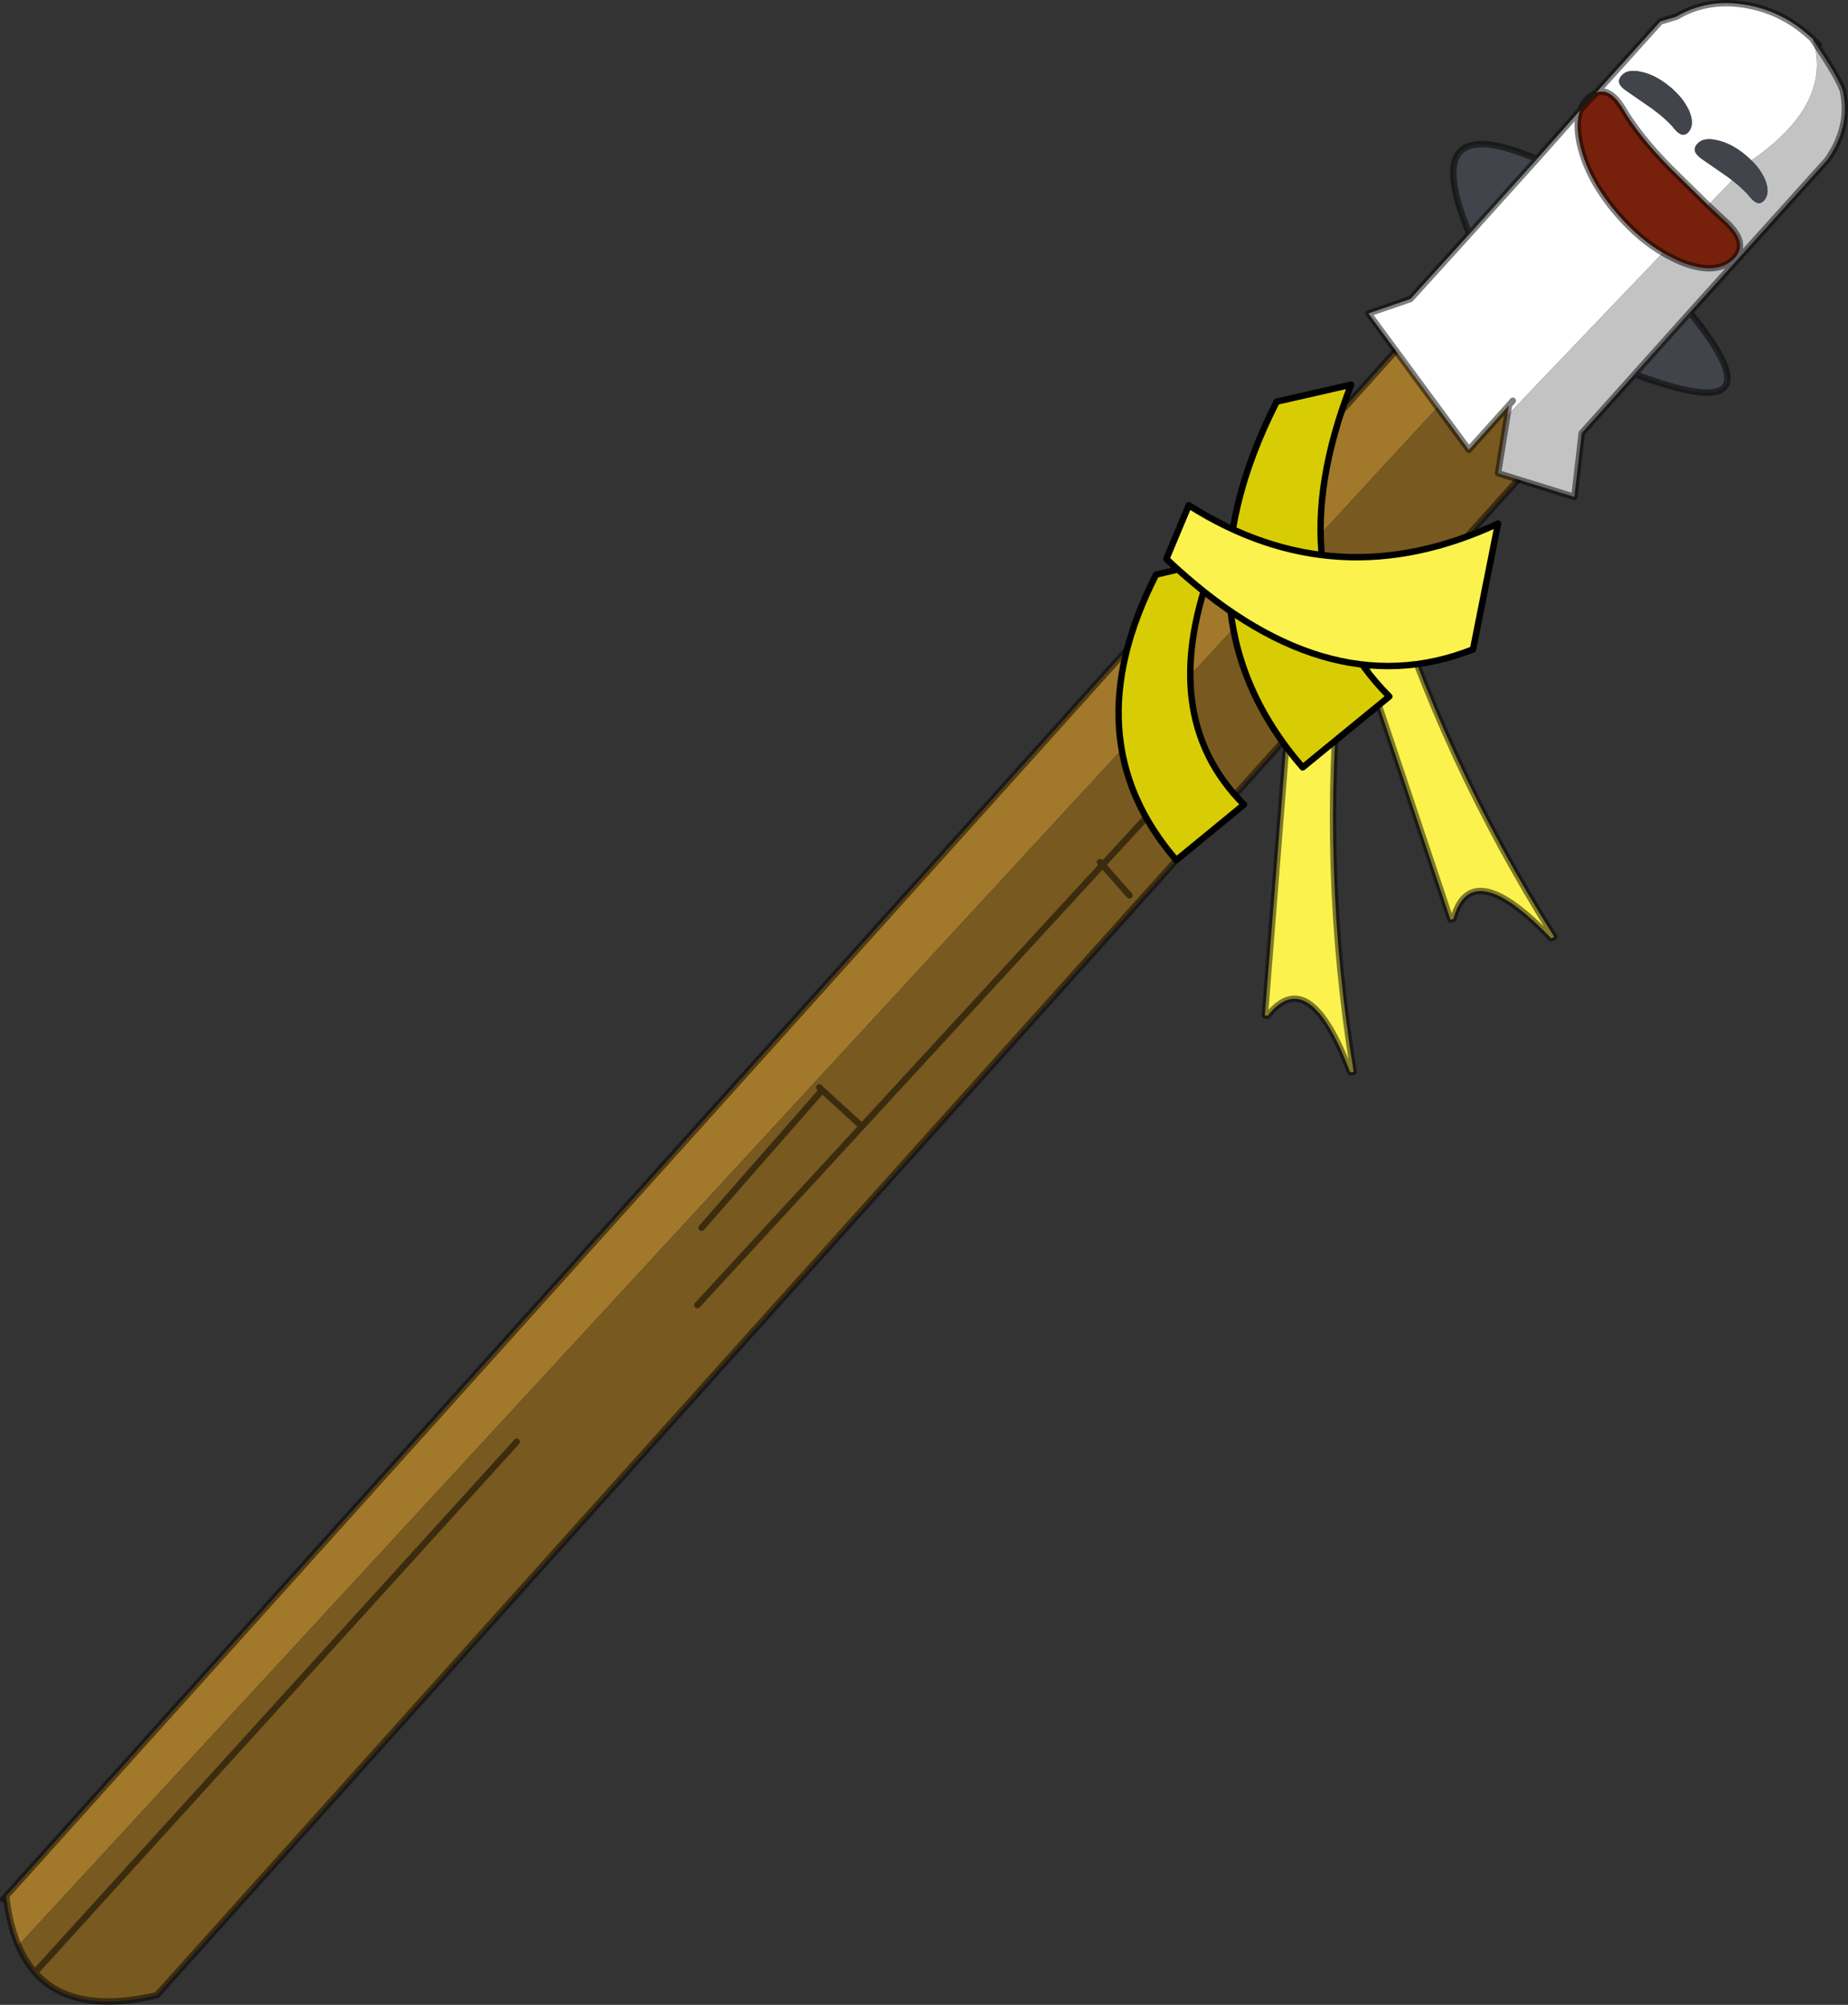 <?xml version="1.0"?>
<svg xmlns="http://www.w3.org/2000/svg" xmlns:xlink="http://www.w3.org/1999/xlink" width="288.05px" height="312.45px"><rect width="100%" height="100%" fill="#333333" stroke="none"/><g transform="matrix(1, 0, 0, 1, -133.85, -40.4)"><use xlink:href="#object-0" width="288.05" height="312.45" transform="matrix(1, 0, 0, 1, 133.85, 40.4)"/></g><defs><g transform="matrix(1, 0, 0, 1, -133.85, -40.4)" id="object-0"><path fill-rule="evenodd" fill="#a2782b" stroke="none" d="M356.55 89.35L363.1 98.25L136.7 343.6Q135.3 340.3 134.8 335.9L356.55 89.35"/><path fill-rule="evenodd" fill="#78591f" stroke="none" d="M363.1 98.25L367.65 104.45L372.75 98.8L371.4 107.45L376.1 108.9L158.3 351.35Q145.2 354.45 139.3 347.8Q137.75 346 136.7 343.6L363.1 98.25M353.15 134.05Q356.85 131.7 352.75 129.9Q349.3 130.9 351.45 133.75Q352.2 134.65 353.15 134.05M315.65 164.4L305.7 175.2L305.3 174.75L305.7 175.2L315.65 164.4M309.9 179.95L305.7 175.2L309.9 179.95M243.2 231.75L262 210.3L268.2 215.95L242.55 243.8L268.2 215.95L262 210.3L243.2 231.75M261.55 209.85L262 210.3L261.55 209.85M305.7 175.2L268.2 215.95L305.7 175.2M214.4 265.1L139.3 347.8L214.4 265.1"/><path fill-rule="evenodd" fill="#fbf24d" stroke="none" d="M353.15 134.05Q352.2 134.65 351.45 133.75Q349.3 130.9 352.75 129.9Q356.85 131.7 353.15 134.05"/><path fill="none" stroke="#000000" stroke-opacity="0.502" stroke-width="1" stroke-linecap="round" stroke-linejoin="round" d="M376.1 108.9L158.3 351.35Q145.2 354.45 139.3 347.8Q137.75 346 136.7 343.6Q135.3 340.3 134.8 335.9L134.35 336.4M305.3 174.75L305.7 175.2L315.65 164.4M305.7 175.2L309.9 179.95M242.55 243.8L268.2 215.95L262 210.3L243.2 231.75M262 210.3L261.55 209.85M268.2 215.95L305.7 175.2M139.3 347.8L214.4 265.1M134.8 335.9L356.55 89.35"/><path fill-rule="evenodd" fill="#fbf24d" stroke="none" d="M343.7 135.15L349.35 128.5Q358.85 159.1 376.1 186.4L375.65 186.65Q363.15 173.6 360.4 183.6L359.95 183.75L343.7 135.15"/><path fill="none" stroke="#000000" stroke-opacity="0.502" stroke-width="1" stroke-linecap="round" stroke-linejoin="round" d="M343.7 135.15L359.95 183.75L360.4 183.6Q363.15 173.6 375.65 186.65L376.1 186.4Q358.85 159.1 349.35 128.5L343.7 135.15"/><path fill-rule="evenodd" fill="#fbf24d" stroke="none" d="M335.05 147.5L342.85 143.6Q339.65 175.5 344.85 207.45L344.3 207.5Q337.9 190.55 331.45 198.7L331 198.65L335.05 147.5"/><path fill="none" stroke="#000000" stroke-opacity="0.502" stroke-width="1" stroke-linecap="round" stroke-linejoin="round" d="M335.05 147.5L331 198.65L331.45 198.7Q337.9 190.55 344.3 207.5L344.85 207.45Q339.65 175.5 342.85 143.6L335.05 147.5"/><path fill-rule="evenodd" fill="#d8cd05" stroke="none" d="M332.85 103L344.45 100.35Q332.55 131.05 350.4 148.95L336.9 160Q316.1 135.95 332.85 103"/><path fill="none" stroke="#000000" stroke-width="1" stroke-linecap="round" stroke-linejoin="round" d="M332.85 103Q316.1 135.95 336.9 160L350.4 148.95Q332.55 131.05 344.45 100.35L332.85 103"/><path fill-rule="evenodd" fill="#d8cd05" stroke="none" d="M314.05 129.95L323.1 127.85Q313.8 151.85 327.75 165.8L317.2 174.45Q300.95 155.65 314.05 129.95"/><path fill="none" stroke="#000000" stroke-width="1" stroke-linecap="round" stroke-linejoin="round" d="M314.05 129.95Q300.95 155.65 317.2 174.45L327.75 165.8Q313.8 151.85 323.1 127.85L314.05 129.95"/><path fill-rule="evenodd" fill="#fbf24d" stroke="none" d="M363.45 141.6Q340.25 150.8 315.65 127.5L319.15 119.15Q342.15 133.75 367.35 122L363.45 141.6"/><path fill="none" stroke="#000000" stroke-width="1" stroke-linecap="round" stroke-linejoin="round" d="M363.45 141.6Q340.25 150.8 315.65 127.5L319.15 119.15Q342.15 133.75 367.35 122L363.45 141.6"/><path fill-rule="evenodd" fill="#ffffff" stroke="none" d="M382.65 54.85L392.65 43.75L395.15 43Q399.95 40.15 405.9 41.15Q411.4 42.05 415.7 45.85L416.5 46.55L416.45 46.6Q419.55 56.65 406.85 65.4L405.85 64.5Q403.65 62.7 401.45 62.25Q399.25 61.75 398.35 62.9Q397.4 64 399.15 65.2L403.2 68L403.85 68.5L400.1 72.4L394.1 66.5Q389.2 61.5 386.8 57.35Q384.8 54 382.65 54.85M368.8 105.15L369.05 103.55L362.8 110.5L347.15 89.25L353.7 87L362.9 76.85L373.4 65.2L380.15 57.6Q379.35 59.85 380.25 63.4Q381.6 68.75 386.2 74Q389.45 77.7 393.05 79.8L368.8 105.15M397.1 60.9Q398 59.75 397.15 57.7Q396.2 55.6 394.05 53.85Q391.85 52.05 389.65 51.6Q387.45 51.1 386.55 52.25Q385.6 53.4 387.35 54.55L391.4 57.35Q393.65 59 394.9 60.55Q396.15 62.05 397.1 60.9M369.65 102.85L369.05 103.55L369.65 102.85"/><path fill-rule="evenodd" fill="#77200b" stroke="none" d="M382.65 54.85Q384.8 54 386.8 57.35Q389.2 61.5 394.1 66.5L400.1 72.4L402.85 74.95Q406.65 78.45 403.95 80.9Q401.25 83.3 396.05 81.3Q394.5 80.65 393.05 79.8Q389.45 77.7 386.2 74Q381.6 68.75 380.25 63.4Q379.35 59.85 380.15 57.6L382.65 54.85"/><path fill-rule="evenodd" fill="#c3c3c3" stroke="none" d="M400.1 72.4L403.85 68.5Q405.65 69.9 406.7 71.2Q407.95 72.7 408.9 71.55Q409.8 70.4 408.95 68.35Q408.25 66.75 406.85 65.4Q419.55 56.65 416.45 46.6Q420.8 53.05 421.15 54.75Q422.25 60.3 418.65 65.35L397.25 89.1L388.65 98.7L380.4 107.9L379.25 117.85L367.35 114.15L368.8 105.15L393.05 79.8Q394.5 80.65 396.05 81.3Q401.25 83.3 403.95 80.9Q406.65 78.45 402.85 74.95L400.1 72.4"/><path fill-rule="evenodd" fill="#41454b" stroke="none" d="M403.85 68.5L403.2 68L399.15 65.2Q397.4 64 398.35 62.9Q399.25 61.75 401.45 62.25Q403.65 62.7 405.85 64.5L406.85 65.4Q408.25 66.75 408.95 68.35Q409.8 70.4 408.9 71.55Q407.95 72.7 406.7 71.2Q405.65 69.9 403.85 68.5M397.25 89.1Q412.3 107.6 388.65 98.7L397.25 89.1M362.9 76.85Q354.65 57.15 373.4 65.2L362.9 76.85M397.1 60.9Q396.15 62.05 394.9 60.55Q393.65 59 391.4 57.35L387.35 54.55Q385.6 53.4 386.55 52.25Q387.45 51.1 389.65 51.6Q391.85 52.05 394.05 53.85Q396.2 55.6 397.15 57.7Q398 59.75 397.1 60.9"/><path fill="none" stroke="#000000" stroke-opacity="0.502" stroke-width="1" stroke-linecap="round" stroke-linejoin="round" d="M416.5 46.55L415.7 45.85Q411.4 42.05 405.9 41.15Q399.95 40.15 395.15 43L392.65 43.75L382.65 54.85Q384.8 54 386.8 57.35Q389.2 61.5 394.1 66.5L400.1 72.4L402.85 74.95Q406.65 78.45 403.95 80.9Q401.25 83.3 396.05 81.3Q394.5 80.65 393.05 79.8Q389.45 77.7 386.2 74Q381.6 68.75 380.25 63.4Q379.35 59.85 380.15 57.6L373.4 65.2Q354.65 57.15 362.9 76.85L353.7 87L347.15 89.25L362.8 110.5L369.05 103.55L368.8 105.15L367.35 114.15L379.25 117.85L380.4 107.9L388.65 98.7Q412.3 107.6 397.25 89.1L418.65 65.35Q422.25 60.3 421.15 54.75Q420.8 53.05 416.45 46.6Q418.25 48.1 416.5 46.6L416.5 46.55M380.15 57.6Q380.6 56.4 381.55 55.55L382.65 54.85L380.15 57.6M388.65 98.7L397.25 89.1M373.4 65.2L362.9 76.85M369.05 103.55L369.65 102.85"/></g></defs></svg>
